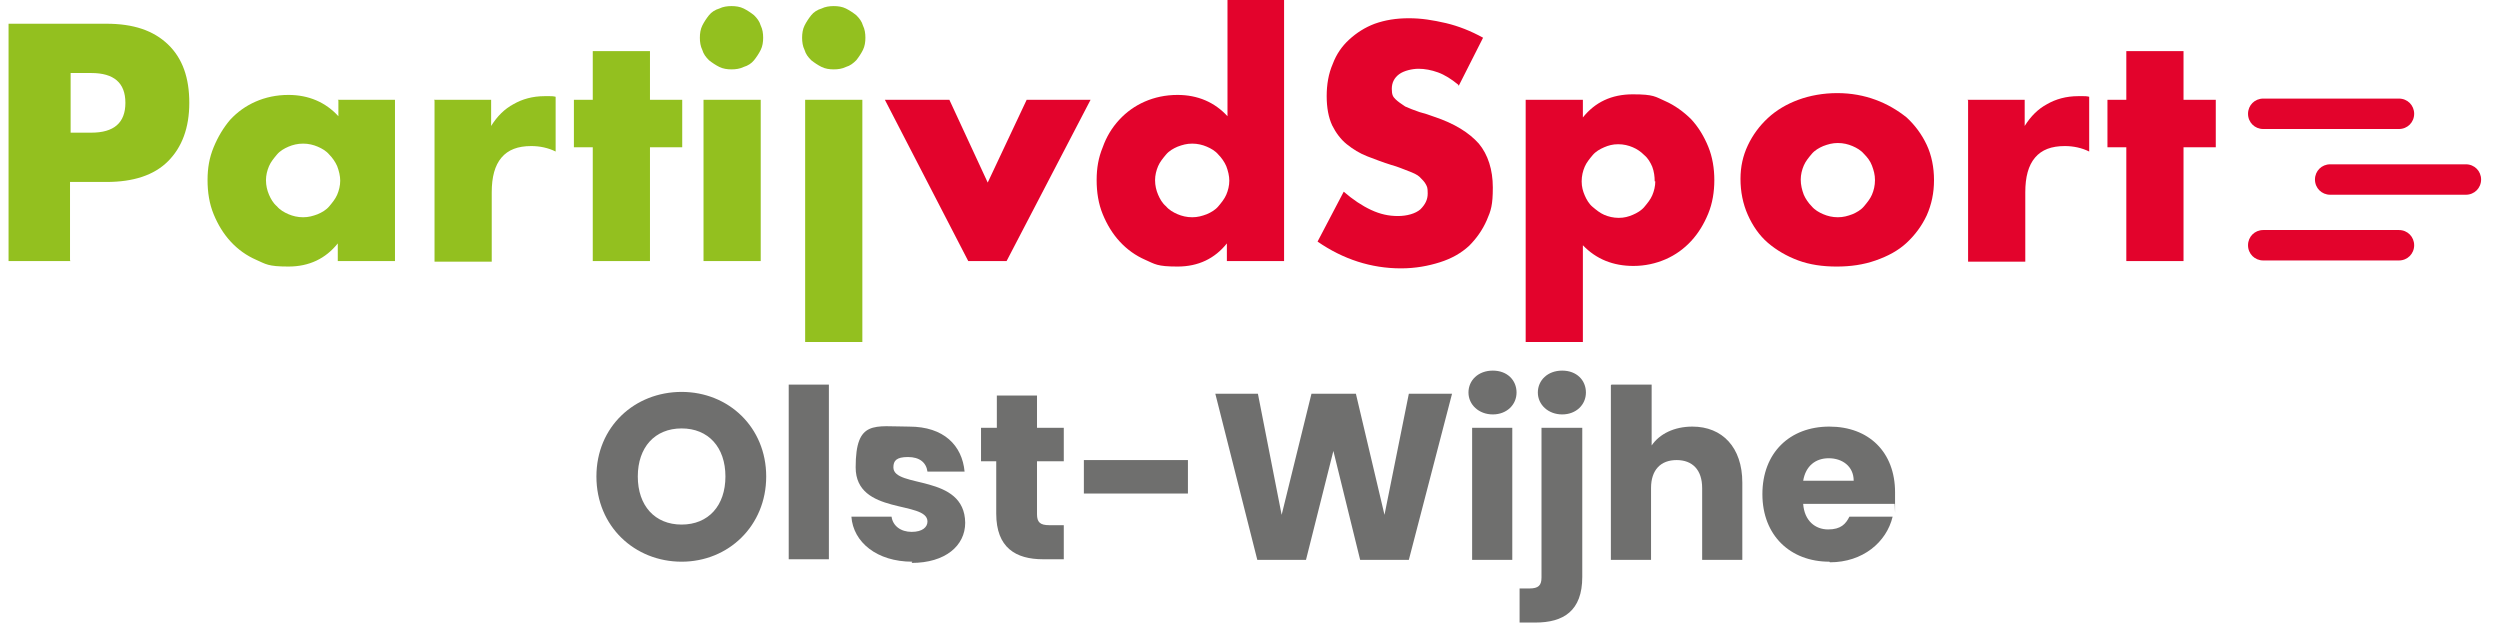 <?xml version="1.0" encoding="UTF-8"?>
<svg id="Laag_1" xmlns="http://www.w3.org/2000/svg" width="144.9mm" height="37mm" version="1.1" viewBox="0 0 410.8 104.9">
  <!-- Generator: Adobe Illustrator 29.3.0, SVG Export Plug-In . SVG Version: 2.1.0 Build 146)  -->
  <defs>
    <style>
      .st0 {
        fill: #e3032c;
      }

      .st1 {
        fill: #93c01f;
      }

      .st2 {
        fill: #6f6f6e;
      }
    </style>
  </defs>
  <g>
    <g>
      <path class="st1" d="M11.6,42.9H1.4V3.9h16.1c4.4,0,7.7,1.1,10.1,3.4s3.5,5.5,3.5,9.6-1.2,7.3-3.5,9.6c-2.3,2.3-5.7,3.4-10.1,3.4h-6v12.9ZM11.6,21.8h3.4c3.7,0,5.6-1.6,5.6-4.9s-1.9-4.9-5.6-4.9h-3.4v9.7Z"/>
      <path class="st1" d="M55.5,16.4h9.4v26.5h-9.4v-2.9c-2,2.5-4.7,3.8-8.1,3.8s-3.7-.4-5.3-1.1c-1.6-.7-3-1.7-4.2-3-1.2-1.3-2.1-2.8-2.8-4.5-.7-1.7-1-3.6-1-5.6s.3-3.7,1-5.4c.7-1.7,1.6-3.2,2.7-4.5,1.2-1.3,2.6-2.3,4.2-3,1.6-.7,3.4-1.1,5.4-1.1,3.3,0,6.1,1.2,8.2,3.5v-2.6ZM43.7,29.6c0,.9.2,1.7.5,2.4.3.7.7,1.4,1.3,1.9.5.6,1.2,1,1.9,1.3.7.3,1.5.5,2.4.5s1.6-.2,2.4-.5c.7-.3,1.4-.7,1.9-1.3.5-.6,1-1.2,1.3-1.9.3-.7.5-1.5.5-2.3s-.2-1.6-.5-2.4c-.3-.7-.8-1.4-1.3-1.9-.5-.6-1.2-1-1.9-1.3-.7-.3-1.5-.5-2.4-.5s-1.7.2-2.4.5c-.7.3-1.4.7-1.9,1.3-.5.6-1,1.2-1.3,1.9-.3.7-.5,1.5-.5,2.3Z"/>
      <path class="st1" d="M71.3,16.4h9.4v4.3c1-1.6,2.2-2.8,3.7-3.6,1.4-.8,3.1-1.3,5.1-1.3h.8c.3,0,.6,0,1,.1v9c-1.2-.6-2.6-.9-4-.9-2.2,0-3.8.6-4.9,1.9-1.1,1.3-1.6,3.2-1.6,5.7v11.4h-9.4v-26.5Z"/>
      <path class="st1" d="M106.8,24.2v18.7h-9.4v-18.7h-3.1v-7.8h3.1v-8h9.4v8h5.3v7.8h-5.3Z"/>
      <path class="st1" d="M115,6.2c0-.7.1-1.4.4-2,.3-.6.7-1.2,1.1-1.7s1-.9,1.7-1.1c.6-.3,1.3-.4,2-.4s1.4.1,2,.4c.6.3,1.2.7,1.7,1.1.5.5.9,1,1.1,1.7.3.6.4,1.3.4,2s-.1,1.4-.4,2c-.3.6-.7,1.2-1.1,1.7s-1,.9-1.7,1.1c-.6.3-1.3.4-2,.4s-1.4-.1-2-.4c-.6-.3-1.2-.7-1.7-1.1-.5-.5-.9-1-1.1-1.7-.3-.6-.4-1.3-.4-2ZM125,16.4v26.5h-9.4v-26.5h9.4ZM131.8,6.2c0-.7.1-1.4.4-2,.3-.6.7-1.2,1.1-1.7s1-.9,1.7-1.1c.6-.3,1.3-.4,2-.4s1.4.1,2,.4c.6.3,1.2.7,1.7,1.1.5.5.9,1,1.1,1.7.3.6.4,1.3.4,2s-.1,1.4-.4,2c-.3.6-.7,1.2-1.1,1.7-.5.5-1,.9-1.7,1.1-.6.3-1.3.4-2,.4s-1.4-.1-2-.4c-.6-.3-1.2-.7-1.7-1.1-.5-.5-.9-1-1.1-1.7-.3-.6-.4-1.3-.4-2ZM141.7,16.4v39.8h-9.4V16.4h9.4Z"/>
    </g>
    <g>
      <path class="st0" d="M156,16.4l6.3,13.6,6.4-13.6h10.5l-13.8,26.5h-6.3l-13.7-26.5h10.6Z"/>
      <path class="st0" d="M201.6,0h9.4v42.9h-9.4v-2.9c-2,2.5-4.7,3.8-8.1,3.8s-3.7-.4-5.3-1.1-3-1.7-4.2-3c-1.2-1.3-2.1-2.8-2.8-4.5-.7-1.7-1-3.6-1-5.6s.3-3.7,1-5.4c.6-1.7,1.5-3.2,2.7-4.5,1.2-1.3,2.6-2.3,4.2-3,1.6-.7,3.4-1.1,5.4-1.1,3.3,0,6.1,1.2,8.2,3.5V0ZM189.8,29.6c0,.9.2,1.7.5,2.4.3.7.7,1.4,1.3,1.9.5.6,1.2,1,1.9,1.3.7.3,1.5.5,2.4.5s1.6-.2,2.4-.5c.7-.3,1.4-.7,1.9-1.3.5-.6,1-1.2,1.3-1.9.3-.7.5-1.5.5-2.3s-.2-1.6-.5-2.4c-.3-.7-.8-1.4-1.3-1.9-.5-.6-1.2-1-1.9-1.3-.7-.3-1.5-.5-2.4-.5s-1.6.2-2.4.5c-.7.3-1.4.7-1.9,1.3-.5.6-1,1.2-1.3,1.9-.3.7-.5,1.5-.5,2.3Z"/>
      <path class="st0" d="M239.6,13.9c-1.1-.9-2.2-1.6-3.3-2-1.1-.4-2.2-.6-3.2-.6s-2.4.3-3.2.9c-.8.6-1.2,1.4-1.2,2.4s.2,1.3.6,1.7c.4.4,1,.8,1.6,1.2.7.3,1.4.6,2.3.9.8.2,1.7.5,2.5.8,3.3,1.1,5.7,2.6,7.3,4.4,1.5,1.8,2.3,4.3,2.3,7.2s-.3,3.8-1,5.4-1.7,3-2.9,4.2c-1.3,1.2-2.9,2.1-4.8,2.7-1.9.6-4,1-6.4,1-4.9,0-9.5-1.5-13.7-4.4l4.3-8.2c1.5,1.3,3,2.3,4.5,3s2.9,1,4.4,1,2.9-.4,3.7-1.1c.8-.8,1.2-1.6,1.2-2.6s-.1-1.1-.3-1.5c-.2-.4-.6-.8-1-1.2s-1.1-.7-1.9-1c-.8-.3-1.7-.7-2.8-1-1.3-.4-2.6-.9-3.9-1.4-1.3-.5-2.4-1.2-3.4-2-1-.8-1.8-1.9-2.4-3.1-.6-1.3-.9-2.9-.9-4.8s.3-3.7,1-5.3c.6-1.6,1.5-2.9,2.7-4,1.2-1.1,2.6-2,4.2-2.6,1.7-.6,3.5-.9,5.6-.9s3.9.3,6.1.8c2.1.5,4.1,1.3,6.1,2.4l-4,7.9Z"/>
      <path class="st0" d="M260.1,56.2h-9.4V16.4h9.4v2.9c2-2.5,4.7-3.8,8.2-3.8s3.7.4,5.3,1.1c1.6.7,3.1,1.8,4.3,3,1.2,1.3,2.1,2.8,2.8,4.5.7,1.7,1,3.6,1,5.5s-.3,3.8-1,5.5c-.7,1.7-1.6,3.2-2.8,4.5s-2.6,2.3-4.2,3-3.4,1.1-5.3,1.1c-3.3,0-6.1-1.1-8.3-3.4v15.8ZM271.9,29.8c0-.8-.1-1.6-.4-2.4-.3-.7-.7-1.4-1.3-1.9-.6-.6-1.2-1-1.9-1.3-.7-.3-1.5-.5-2.4-.5s-1.6.2-2.3.5c-.7.3-1.4.7-1.9,1.3-.5.6-1,1.2-1.3,1.9s-.5,1.5-.5,2.4.2,1.6.5,2.3c.3.7.7,1.4,1.3,1.9s1.2,1,1.9,1.3c.7.3,1.5.5,2.4.5s1.6-.2,2.3-.5c.7-.3,1.4-.7,1.9-1.3.5-.6,1-1.2,1.3-1.9.3-.7.5-1.5.5-2.3Z"/>
      <path class="st0" d="M286,29.4c0-2,.4-3.8,1.2-5.5.8-1.7,1.9-3.2,3.3-4.5,1.4-1.3,3.1-2.3,5-3,1.9-.7,4.1-1.1,6.4-1.1s4.4.4,6.3,1.1c1.9.7,3.6,1.7,5.1,2.9,1.4,1.3,2.5,2.8,3.3,4.5.8,1.7,1.2,3.7,1.2,5.8s-.4,4-1.2,5.8c-.8,1.7-1.9,3.2-3.3,4.5-1.4,1.3-3.1,2.2-5.1,2.9-2,.7-4.1,1-6.4,1s-4.4-.3-6.3-1c-1.9-.7-3.6-1.7-5-2.9s-2.5-2.8-3.3-4.6c-.8-1.8-1.2-3.8-1.2-5.9ZM295.9,29.5c0,.9.2,1.7.5,2.5.3.7.8,1.4,1.3,1.9.5.6,1.2,1,1.9,1.3.7.3,1.5.5,2.4.5s1.6-.2,2.4-.5c.7-.3,1.4-.7,1.9-1.3.5-.6,1-1.2,1.3-1.9.3-.7.5-1.5.5-2.4s-.2-1.6-.5-2.4-.8-1.4-1.3-1.9c-.5-.6-1.2-1-1.9-1.3-.7-.3-1.5-.5-2.4-.5s-1.6.2-2.4.5c-.7.3-1.4.7-1.9,1.3-.5.6-1,1.2-1.3,1.9-.3.7-.5,1.5-.5,2.3Z"/>
      <path class="st0" d="M323.3,16.4h9.4v4.3c1-1.6,2.2-2.8,3.7-3.6,1.4-.8,3.1-1.3,5.1-1.3h.8c.3,0,.6,0,1,.1v9c-1.2-.6-2.6-.9-4-.9-2.2,0-3.8.6-4.9,1.9-1.1,1.3-1.6,3.2-1.6,5.7v11.4h-9.4v-26.5Z"/>
      <path class="st0" d="M358.8,24.2v18.7h-9.4v-18.7h-3.1v-7.8h3.1v-8h9.4v8h5.3v7.8h-5.3Z"/>
    </g>
    <path class="st0" d="M394.2,21.2h-22.3c-1.4,0-2.5-1.1-2.5-2.5s1.1-2.5,2.5-2.5h22.3c1.4,0,2.5,1.1,2.5,2.5s-1.1,2.5-2.5,2.5Z"/>
    <path class="st0" d="M405.2,32h-22.3c-1.4,0-2.5-1.1-2.5-2.5s1.1-2.5,2.5-2.5h22.3c1.4,0,2.5,1.1,2.5,2.5s-1.1,2.5-2.5,2.5Z"/>
    <path class="st0" d="M394.2,42.8h-22.3c-1.4,0-2.5-1.1-2.5-2.5s1.1-2.5,2.5-2.5h22.3c1.4,0,2.5,1.1,2.5,2.5s-1.1,2.5-2.5,2.5Z"/>
  </g>
  <g>
    <path class="st2" d="M112,92.3c-7.7,0-14-5.8-14-14s6.3-13.9,14-13.9,13.9,5.8,13.9,13.9-6.2,14-13.9,14ZM112,86.2c4.4,0,7.2-3.1,7.2-7.9s-2.8-7.9-7.2-7.9-7.2,3.1-7.2,7.9,2.8,7.9,7.2,7.9Z"/>
    <path class="st2" d="M129.6,63.2h6.6v28.7h-6.6v-28.7Z"/>
    <path class="st2" d="M149.9,92.3c-5.8,0-9.7-3.2-10-7.4h6.6c.2,1.5,1.5,2.5,3.3,2.5s2.6-.8,2.6-1.7c0-3.5-11.8-1-11.8-8.9s3.1-6.7,8.8-6.7,8.7,3.1,9.1,7.4h-6.1c-.2-1.5-1.3-2.4-3.2-2.4s-2.4.6-2.4,1.7c0,3.5,11.7,1,11.8,9.1,0,3.8-3.3,6.6-8.8,6.6Z"/>
    <path class="st2" d="M163.8,75.8h-2.6v-5.5h2.6v-5.3h6.6v5.3h4.4v5.5h-4.4v8.7c0,1.3.5,1.8,2,1.8h2.4v5.6h-3.4c-4.5,0-7.7-1.9-7.7-7.5v-8.6Z"/>
    <path class="st2" d="M178.1,75.6h17.1v5.5h-17.1v-5.5Z"/>
    <path class="st2" d="M199.6,64.7h7.1l3.9,19.9,4.9-19.9h7.3l4.7,19.9,4-19.9h7.1l-7.1,27.3h-8l-4.4-17.9-4.5,17.9h-8l-6.9-27.3Z"/>
    <path class="st2" d="M241.3,64.5c0-2,1.6-3.6,4-3.6s3.9,1.6,3.9,3.6-1.6,3.6-3.9,3.6-4-1.6-4-3.6ZM241.9,70.3h6.6v21.7h-6.6v-21.7Z"/>
    <path class="st2" d="M260,70.3v24.5c0,5.6-3.1,7.5-7.7,7.5h-2.6v-5.6h1.6c1.5,0,2-.5,2-1.8v-24.6h6.6ZM252.7,64.5c0-2,1.6-3.6,4-3.6s3.9,1.6,3.9,3.6-1.6,3.6-3.9,3.6-4-1.6-4-3.6Z"/>
    <path class="st2" d="M264.8,63.2h6.6v10c1.3-1.9,3.7-3.1,6.7-3.1,4.9,0,8.2,3.4,8.2,9.2v12.7h-6.6v-11.8c0-3-1.6-4.6-4.2-4.6s-4.2,1.6-4.2,4.6v11.8h-6.6v-28.7Z"/>
    <path class="st2" d="M300.6,92.3c-6.4,0-11-4.3-11-11.1s4.5-11.1,11-11.1,10.8,4.2,10.8,10.8,0,1.3-.1,1.9h-15c.2,2.8,2,4.2,4.1,4.2s2.9-.9,3.5-2.1h7.1c-1,4.2-4.9,7.5-10.3,7.5ZM296.3,79h8.3c0-2.4-1.9-3.7-4.1-3.7s-3.8,1.3-4.2,3.7Z"/>
  </g>
</svg>